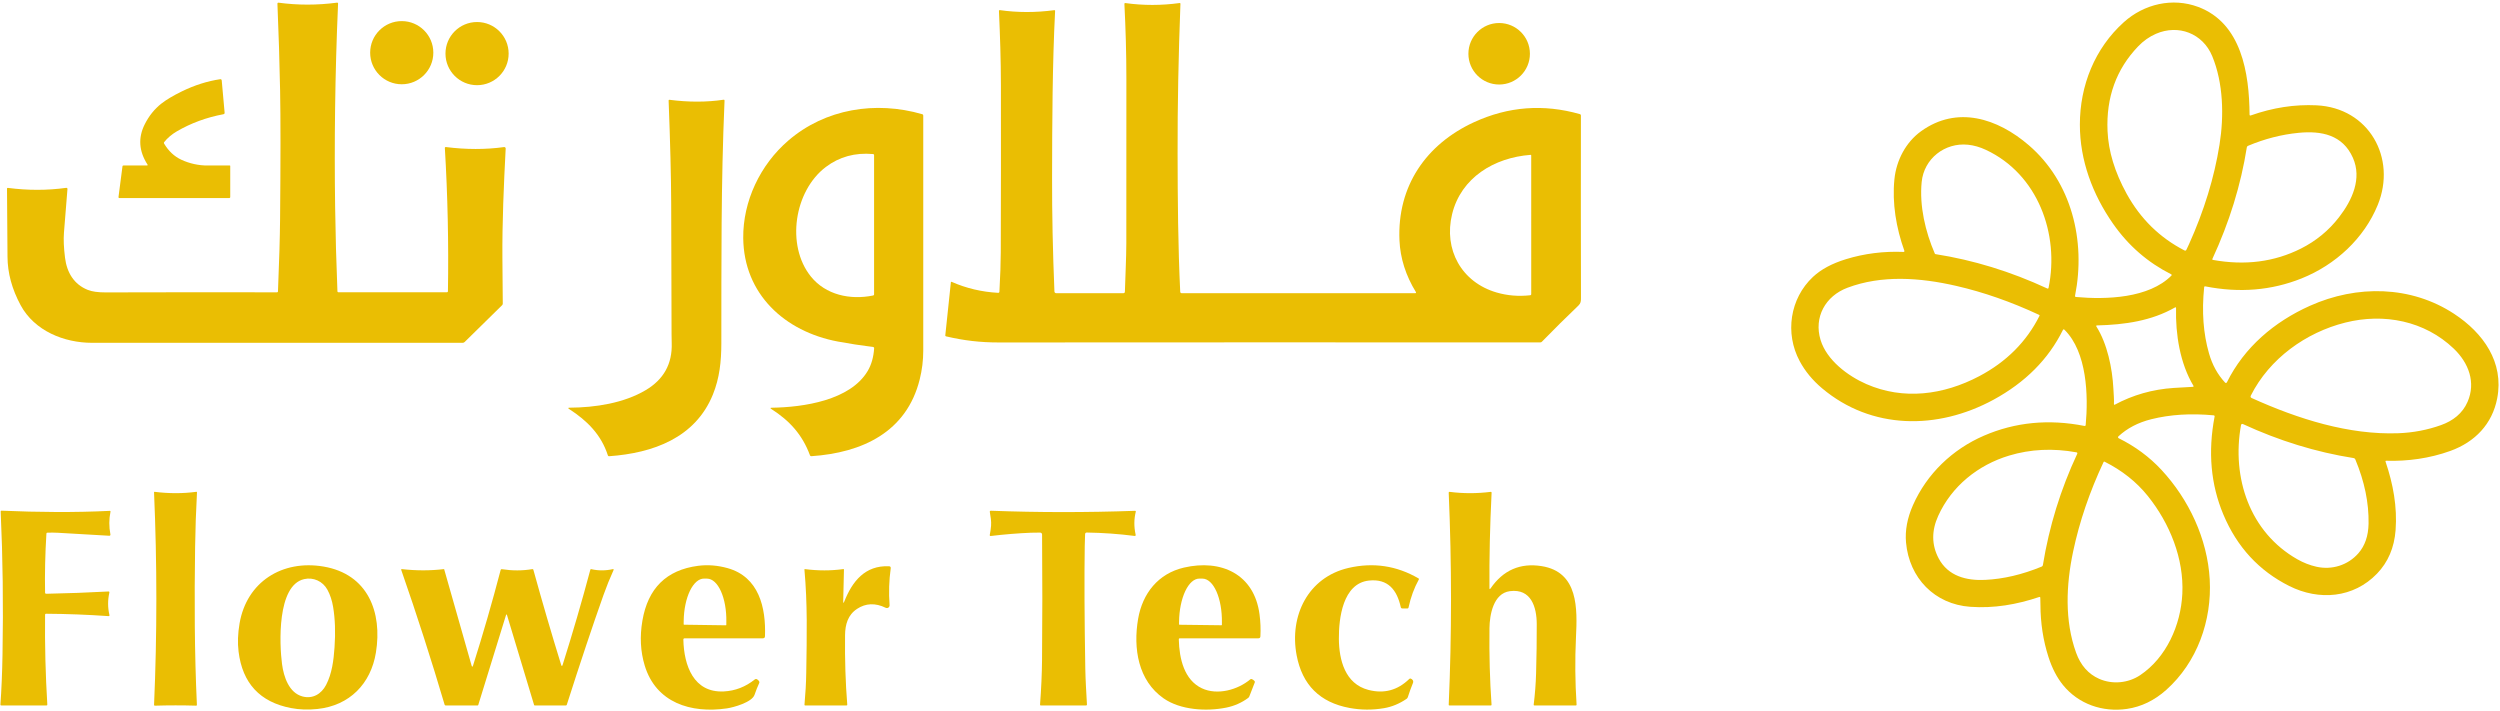 <svg width="1360" height="387" viewBox="0 0 1360 387" fill="none" xmlns="http://www.w3.org/2000/svg">
<g clip-path="url(#clip0_5_307)">
<path d="M243.68 158.37C244.1 132.284 243.54 106.324 242 80.49C241.996 80.42 242.008 80.35 242.035 80.285C242.061 80.22 242.102 80.162 242.153 80.114C242.205 80.067 242.266 80.031 242.333 80.01C242.399 79.988 242.47 79.981 242.54 79.99C253.566 81.39 264.123 81.397 274.21 80.01C274.322 79.994 274.437 80.003 274.546 80.036C274.655 80.069 274.755 80.126 274.839 80.203C274.923 80.279 274.989 80.373 275.032 80.478C275.076 80.584 275.095 80.697 275.09 80.81C274.05 100.86 273.17 120.77 273.31 140.74C273.37 148.88 273.436 157.017 273.51 165.15C273.513 165.311 273.483 165.472 273.421 165.621C273.359 165.771 273.267 165.907 273.15 166.02L252.78 186.04C252.479 186.335 252.073 186.5 251.65 186.5C182.41 186.5 115.213 186.497 50.06 186.49C34.91 186.49 18.8 180.04 11.24 166.06C6.5 157.287 4.113 148.464 4.08 139.59C4.033 127.55 3.943 115.254 3.81 102.7C3.803 102.34 3.98 102.18 4.34 102.22C15.05 103.6 25.53 103.64 36.04 102.19C36.126 102.178 36.214 102.185 36.297 102.212C36.379 102.238 36.455 102.282 36.519 102.342C36.582 102.401 36.631 102.474 36.663 102.556C36.694 102.637 36.707 102.724 36.7 102.81C36.066 110.744 35.433 118.637 34.8 126.49C34.5 130.224 34.693 134.81 35.38 140.25C36.39 148.32 40.28 154.71 47.72 157.69C50.033 158.624 53.296 159.084 57.51 159.07C89.136 158.977 120.186 158.96 150.66 159.02C151.02 159.02 151.206 158.84 151.22 158.48C151.893 142.16 152.273 129.124 152.36 119.37C152.653 87.397 152.66 64.054 152.38 49.34C152.086 33.954 151.6 18.174 150.92 2C150.916 1.924 150.929 1.848 150.958 1.777C150.987 1.707 151.032 1.644 151.088 1.592C151.144 1.54 151.211 1.502 151.284 1.479C151.357 1.456 151.434 1.45 151.51 1.46C161.983 2.867 172.583 2.864 183.31 1.45C183.723 1.397 183.923 1.58 183.91 2C182.21 40.51 181.84 78.65 182.31 112.52C182.516 127.594 182.933 142.884 183.56 158.39C183.573 158.797 183.783 159 184.19 159H243.04C243.46 159 243.673 158.79 243.68 158.37Z" fill="#EABE03"/>
<path d="M1224.46 62.789C1236.38 58.562 1248.28 56.729 1260.15 57.289C1288.68 58.629 1303.93 85.939 1293.49 111.499C1286.07 129.679 1270.58 144.039 1252.03 151.469C1235.68 158.016 1218.24 159.456 1199.71 155.789C1199.32 155.716 1199.1 155.879 1199.06 156.279C1197.71 169.506 1198.6 181.512 1201.71 192.299C1203.5 198.532 1206.42 203.809 1210.45 208.129C1210.52 208.201 1210.6 208.256 1210.69 208.288C1210.78 208.321 1210.88 208.331 1210.98 208.317C1211.07 208.304 1211.17 208.267 1211.24 208.209C1211.32 208.152 1211.39 208.077 1211.43 207.989C1220.91 188.859 1237.25 175.029 1256.57 166.369C1282.16 154.889 1311.58 155.319 1335.05 170.729C1350.87 181.109 1362.26 197.039 1358.48 216.679C1355.78 230.709 1346.38 240.449 1333 245.299C1321.76 249.369 1309.62 251.009 1298.13 250.649C1297.76 250.636 1297.63 250.809 1297.75 251.169C1301.88 263.329 1304.16 275.799 1303.2 288.409C1302.48 297.929 1299.11 305.813 1293.1 312.059C1280.33 325.319 1261.61 326.939 1245.35 318.779C1228.89 310.526 1216.95 297.583 1209.53 279.949C1202.66 263.623 1201.06 245.829 1204.75 226.569C1204.76 226.498 1204.76 226.424 1204.75 226.353C1204.73 226.282 1204.7 226.215 1204.66 226.157C1204.61 226.099 1204.56 226.05 1204.5 226.014C1204.43 225.978 1204.36 225.956 1204.29 225.949C1191.9 224.783 1180.57 225.486 1170.29 228.059C1163.14 229.846 1157.18 232.959 1152.41 237.399C1152.34 237.466 1152.28 237.549 1152.25 237.642C1152.22 237.734 1152.21 237.833 1152.22 237.931C1152.24 238.028 1152.27 238.12 1152.33 238.2C1152.39 238.28 1152.46 238.345 1152.55 238.389C1161.53 242.829 1169.29 248.573 1175.84 255.619C1190.66 271.589 1200.86 293.089 1202.09 315.209C1203.34 337.609 1195.25 360.329 1178.39 375.349C1171.97 381.062 1164.87 384.493 1157.08 385.639C1143.82 387.579 1130.7 383.019 1122.31 372.709C1118.98 368.623 1116.34 363.519 1114.37 357.399C1111.48 348.426 1110.03 338.963 1110 329.009C1109.99 327.689 1109.97 326.419 1109.92 325.199C1109.9 324.786 1109.69 324.646 1109.3 324.779C1097.07 328.889 1084.68 331.029 1071.8 330.099C1052.45 328.709 1038.63 314.479 1036.88 295.149C1036.29 288.616 1037.55 281.832 1040.66 274.799C1048.22 257.719 1062.13 244.419 1079.24 237.019C1096.3 229.639 1114.54 227.873 1133.97 231.719C1134.04 231.733 1134.12 231.732 1134.19 231.716C1134.26 231.7 1134.33 231.669 1134.39 231.624C1134.45 231.58 1134.5 231.524 1134.54 231.46C1134.58 231.395 1134.6 231.323 1134.61 231.249C1136.09 215.319 1135.39 191.559 1123.09 179.399C1122.72 179.039 1122.43 179.089 1122.2 179.549C1114.35 195.409 1101.76 208.046 1084.45 217.459C1053.94 234.029 1018.02 233.799 991.24 211.259C986.06 206.899 981.994 201.973 979.04 196.479C970.88 181.299 973.71 162.369 986.27 150.619C990.65 146.526 996.624 143.319 1004.19 140.999C1014.23 137.919 1024.68 136.602 1035.54 137.049C1035.61 137.052 1035.69 137.036 1035.75 137.004C1035.82 136.972 1035.88 136.925 1035.92 136.866C1035.96 136.806 1035.99 136.738 1036 136.665C1036.01 136.592 1036 136.518 1035.98 136.449C1031.5 123.929 1029.26 110.499 1030.56 97.529C1031.59 87.209 1036.78 77.369 1045.02 71.419C1064.63 57.269 1086.63 64.319 1103.7 79.029C1126.95 99.069 1134.77 130.919 1128.83 160.859C1128.74 161.286 1128.92 161.519 1129.35 161.559C1145.75 163.049 1168.97 162.289 1181.27 149.909C1181.32 149.862 1181.35 149.805 1181.37 149.742C1181.39 149.678 1181.4 149.612 1181.39 149.546C1181.37 149.481 1181.35 149.419 1181.31 149.366C1181.27 149.312 1181.22 149.269 1181.16 149.239C1168.37 142.792 1157.82 133.619 1149.51 121.719C1138.35 105.729 1131.45 87.279 1131.45 67.839C1131.44 46.489 1139.59 26.269 1155.36 12.069C1166.41 2.119 1181.87 -1.411 1195.74 3.739C1219.43 12.539 1223.61 39.979 1223.76 62.299C1223.77 62.786 1224 62.949 1224.46 62.789ZM1190.81 132.879C1199.04 114.613 1204.58 96.549 1207.42 78.689C1209.92 62.989 1209.5 45.129 1203.44 30.519C1198.3 18.129 1185.03 13.099 1172.84 18.389C1169.25 19.949 1166 22.242 1163.11 25.269C1151.25 37.656 1145.71 52.979 1146.5 71.239C1146.97 82.259 1150.43 93.626 1156.86 105.339C1164.36 118.979 1174.85 129.276 1188.33 136.229C1188.81 136.476 1189.17 136.356 1189.4 135.869C1189.89 134.863 1190.36 133.866 1190.81 132.879ZM1203.53 140.859C1203.51 140.912 1203.5 140.969 1203.5 141.027C1203.5 141.085 1203.51 141.141 1203.54 141.193C1203.57 141.244 1203.61 141.288 1203.65 141.322C1203.7 141.356 1203.75 141.379 1203.81 141.389C1221.26 144.549 1237.22 142.499 1251.68 135.239C1259.91 131.106 1266.83 125.416 1272.43 118.169C1279.7 108.779 1284.96 97.069 1279.98 85.839C1274.44 73.339 1262.85 71.049 1250.47 72.259C1241.13 73.166 1231.93 75.529 1222.88 79.349C1222.72 79.417 1222.59 79.522 1222.48 79.654C1222.38 79.787 1222.31 79.944 1222.28 80.109C1219.03 100.662 1212.78 120.912 1203.53 140.859ZM1070.56 78.729C1057.95 77.459 1046.63 86.329 1045.39 98.989C1044.11 112.049 1047.37 125.989 1052.55 137.979C1052.62 138.133 1052.74 138.223 1052.91 138.249C1073.52 141.469 1093.78 147.696 1113.7 156.929C1114.09 157.109 1114.33 156.989 1114.42 156.569C1120.43 127.279 1108.59 94.759 1080.36 81.539C1077.07 79.993 1073.8 79.056 1070.56 78.729ZM1005.05 156.519C992.99 161.039 986.63 172.579 990.38 184.919C993.71 195.869 1005.1 204.469 1015.33 208.949C1035.47 217.749 1057.21 214.919 1076.7 204.649C1091.48 196.856 1102.41 185.909 1109.49 171.809C1109.6 171.583 1109.54 171.412 1109.31 171.299C1094.07 164.192 1079.03 158.936 1064.2 155.529C1044.35 150.959 1023.61 149.549 1005.05 156.519ZM1140.46 177.669C1146.34 186.959 1149.11 200.279 1149.68 211.419C1149.82 214.289 1150.11 217.069 1149.99 219.919C1149.99 219.967 1150 220.015 1150.02 220.058C1150.04 220.1 1150.08 220.136 1150.12 220.162C1150.16 220.187 1150.2 220.201 1150.25 220.203C1150.3 220.204 1150.35 220.192 1150.39 220.169C1160.32 214.843 1171.02 211.799 1182.49 211.039C1186 210.806 1189.49 210.606 1192.96 210.439C1193.02 210.436 1193.08 210.416 1193.13 210.383C1193.18 210.35 1193.23 210.304 1193.26 210.25C1193.29 210.196 1193.3 210.135 1193.3 210.074C1193.3 210.012 1193.28 209.952 1193.25 209.899C1185.91 197.659 1183.44 181.879 1183.77 167.639C1183.78 167.159 1183.58 167.039 1183.16 167.279C1170.47 174.509 1156.01 176.659 1140.8 177.029C1140.31 177.043 1140.2 177.256 1140.46 177.669ZM1224.46 215.179C1224.15 215.799 1224.31 216.253 1224.94 216.539C1250.31 228.019 1277.88 236.659 1304.67 235.679C1312.74 235.386 1320.49 233.909 1327.93 231.249C1334.42 228.929 1339.59 224.939 1342.35 218.619C1346.95 208.079 1343.01 197.459 1334.84 189.649C1319.03 174.549 1296.93 170.199 1275.83 175.489C1254.45 180.839 1234.58 195.059 1224.46 215.179ZM1219.12 231.189C1213.91 259.929 1223.89 289.569 1249.77 304.259C1253.08 306.139 1256.54 307.486 1260.13 308.299C1268.52 310.199 1277.29 307.479 1282.97 300.969C1286.54 296.882 1288.38 291.516 1288.5 284.869C1288.7 273.576 1286.31 261.949 1281.32 249.989C1281.13 249.529 1280.79 249.259 1280.3 249.179C1259.91 245.953 1239.84 239.783 1220.11 230.669C1220.01 230.625 1219.91 230.604 1219.8 230.607C1219.69 230.61 1219.58 230.638 1219.49 230.688C1219.39 230.738 1219.31 230.809 1219.25 230.896C1219.18 230.983 1219.14 231.083 1219.12 231.189ZM1054.4 280.599C1050.7 288.746 1050.77 296.459 1054.62 303.739C1059.75 313.449 1069.78 315.949 1079.89 315.459C1089.86 314.986 1100.12 312.576 1110.68 308.229C1111.05 308.076 1111.27 307.802 1111.33 307.409C1114.74 286.396 1120.97 266.202 1130.03 246.829C1130.07 246.756 1130.08 246.676 1130.08 246.594C1130.08 246.513 1130.06 246.433 1130.03 246.361C1129.99 246.288 1129.94 246.225 1129.87 246.176C1129.81 246.127 1129.73 246.094 1129.65 246.079C1116.85 243.739 1104.62 244.326 1092.97 247.839C1076.04 252.939 1061.7 264.489 1054.4 280.599ZM1164.27 367.279C1178.4 357.789 1186.37 340.189 1187.19 322.969C1188.1 303.869 1180.38 284.729 1168.36 269.759C1162.25 262.153 1154.44 255.953 1144.91 251.159C1144.65 251.033 1144.46 251.099 1144.34 251.359C1136.75 267.519 1131.23 283.713 1127.8 299.939C1123.93 318.259 1123.11 337.709 1129.41 355.109C1131.88 361.942 1136.05 366.663 1141.91 369.269C1149.16 372.489 1157.81 371.609 1164.27 367.279Z" fill="#EABE03"/>
<path d="M543.68 158.659C544.153 150.153 544.4 142.969 544.42 137.109C544.52 107.223 544.547 76.973 544.5 46.359C544.48 32.329 544.02 19.239 543.43 5.949C543.428 5.886 543.44 5.822 543.465 5.763C543.489 5.705 543.526 5.653 543.573 5.611C543.62 5.568 543.676 5.537 543.736 5.52C543.796 5.502 543.859 5.499 543.92 5.509C553.5 6.876 563.383 6.883 573.57 5.529C573.623 5.522 573.677 5.526 573.728 5.543C573.779 5.559 573.826 5.587 573.865 5.624C573.904 5.662 573.935 5.708 573.955 5.759C573.975 5.81 573.983 5.864 573.98 5.919C572.5 34.929 572.39 66.009 572.33 96.489C572.29 116.356 572.717 137.056 573.61 158.589C573.62 158.834 573.724 159.066 573.899 159.235C574.074 159.405 574.308 159.499 574.55 159.499L611.18 159.489C611.378 159.489 611.569 159.412 611.711 159.274C611.852 159.136 611.935 158.947 611.94 158.749C612.17 149.749 612.7 141.079 612.72 132.209C612.753 102.416 612.763 72.589 612.75 42.729C612.75 28.789 612.34 15.459 611.68 2.229C611.653 1.809 611.85 1.626 612.27 1.679C622.01 3.026 631.827 3.016 641.72 1.649C641.775 1.64 641.832 1.644 641.886 1.66C641.94 1.676 641.99 1.705 642.032 1.743C642.074 1.781 642.107 1.828 642.129 1.881C642.152 1.934 642.162 1.992 642.16 2.049C641.08 30.023 640.563 57.173 640.61 83.499C640.66 108.819 640.84 134.029 642.04 158.759C642.048 158.956 642.131 159.141 642.273 159.277C642.415 159.414 642.604 159.489 642.8 159.489H769.95C770.016 159.49 770.08 159.473 770.137 159.44C770.194 159.407 770.241 159.36 770.274 159.303C770.306 159.246 770.323 159.181 770.323 159.116C770.322 159.05 770.304 158.986 770.27 158.929C764.73 149.896 761.743 140.499 761.31 130.739C760.02 101.299 775.74 78.509 801.84 66.489C820.453 57.916 839.653 56.446 859.44 62.079C859.606 62.125 859.753 62.224 859.858 62.362C859.963 62.499 860.02 62.667 860.02 62.839C859.967 96.226 859.977 129.329 860.05 162.149C860.06 163.809 859.96 164.979 858.7 166.179C851.82 172.759 845.193 179.323 838.82 185.869C838.56 186.143 838.24 186.279 837.86 186.279C739.753 186.219 641.617 186.226 543.45 186.299C533.23 186.309 524.31 185.259 514.61 182.969C514.494 182.943 514.392 182.875 514.323 182.779C514.255 182.682 514.225 182.565 514.24 182.449L517.28 153.549C517.284 153.505 517.298 153.463 517.322 153.425C517.346 153.388 517.379 153.357 517.418 153.334C517.457 153.312 517.501 153.299 517.547 153.296C517.592 153.294 517.638 153.301 517.68 153.319C525.62 156.819 534.047 158.813 542.96 159.299C543.413 159.326 543.653 159.113 543.68 158.659ZM832.65 84.239C812.84 85.729 794.81 96.629 789.95 116.469C785.23 135.749 795.05 153.579 814.2 159.129C820.027 160.823 826.107 161.319 832.44 160.619C832.592 160.602 832.732 160.53 832.834 160.418C832.935 160.305 832.991 160.16 832.99 160.009L832.98 84.549C832.98 84.507 832.971 84.465 832.955 84.426C832.938 84.387 832.913 84.352 832.882 84.323C832.851 84.294 832.815 84.271 832.775 84.257C832.735 84.243 832.692 84.237 832.65 84.239Z" fill="#EABE03"/>
<path d="M218.55 45.84C228.038 45.84 235.73 38.149 235.73 28.66C235.73 19.172 228.038 11.48 218.55 11.48C209.062 11.48 201.37 19.172 201.37 28.66C201.37 38.149 209.062 45.84 218.55 45.84Z" fill="#EABE03"/>
<path d="M259.52 46.34C269.008 46.34 276.7 38.649 276.7 29.16C276.7 19.672 269.008 11.98 259.52 11.98C250.032 11.98 242.34 19.672 242.34 29.16C242.34 38.649 250.032 46.34 259.52 46.34Z" fill="#EABE03"/>
<path d="M815.541 45.98C824.78 45.98 832.271 38.489 832.271 29.25C832.271 20.01 824.78 12.52 815.541 12.52C806.301 12.52 798.811 20.01 798.811 29.25C798.811 38.489 806.301 45.98 815.541 45.98Z" fill="#EABE03"/>
<path d="M80.23 89.501C75.543 82.214 75.053 74.904 78.76 67.57C81.033 63.064 84.013 59.347 87.7 56.42C90.353 54.314 94.106 52.074 98.96 49.7C105.846 46.334 112.803 44.127 119.83 43.081C119.922 43.068 120.016 43.074 120.106 43.099C120.195 43.124 120.279 43.166 120.352 43.224C120.425 43.282 120.485 43.354 120.53 43.436C120.574 43.518 120.601 43.608 120.61 43.7L122.19 61.251C122.236 61.757 122.01 62.057 121.51 62.151C112.323 63.864 103.86 66.981 96.12 71.501C93.68 72.921 91.01 75.081 89.28 77.35C89.206 77.451 89.162 77.572 89.155 77.698C89.148 77.824 89.177 77.95 89.24 78.061C91.653 82.141 94.77 85.077 98.59 86.871C103.01 88.951 108.16 90.091 113.07 90.031C117.003 89.984 120.976 89.981 124.99 90.02C125.059 90.02 125.125 90.048 125.174 90.097C125.222 90.145 125.25 90.212 125.25 90.281V107.251C125.25 107.383 125.197 107.51 125.103 107.604C125.01 107.698 124.882 107.751 124.75 107.751H64.95C64.88 107.751 64.811 107.737 64.747 107.708C64.684 107.68 64.627 107.639 64.58 107.586C64.534 107.534 64.499 107.473 64.478 107.406C64.457 107.34 64.451 107.27 64.46 107.201L66.62 90.531C66.666 90.177 66.87 90.001 67.23 90.001H79.95C80.35 90.001 80.443 89.834 80.23 89.501Z" fill="#EABE03"/>
<path d="M309.67 222.55C308.876 222.036 308.95 221.78 309.89 221.78C323.77 221.7 339.35 219.34 351.34 212.19C361.086 206.383 365.776 197.883 365.41 186.69C365.356 184.963 365.33 183.333 365.33 181.8C365.303 157.426 365.236 133.743 365.13 110.75C365.07 96.096 364.603 77.443 363.73 54.79C363.716 54.416 363.896 54.253 364.27 54.3C374.663 55.633 384.43 55.62 393.57 54.26C393.97 54.2 394.163 54.37 394.15 54.77C392.17 100.18 392.49 143.06 392.41 186.76C392.4 196.48 391.47 205.64 387.81 214.64C378.24 238.21 355.21 246.49 331.41 248.18C331.03 248.206 330.78 248.036 330.66 247.67C327.01 236.41 319.43 228.87 309.67 222.55Z" fill="#EABE03"/>
<path d="M475.53 189.491C475.557 189.064 475.36 188.824 474.94 188.771C468.094 187.891 461.72 186.901 455.82 185.801C426.79 180.361 404.62 159.901 404.32 129.491C404.13 109.491 413.5 89.661 428.87 76.441C448.97 59.161 476.32 54.761 501.73 62.131C502.077 62.231 502.25 62.464 502.25 62.831C502.237 105.451 502.237 148.088 502.25 190.741C502.257 196.001 501.614 201.221 500.32 206.401C493.2 235.061 469.03 246.301 441.39 248.171C441.01 248.198 440.754 248.031 440.62 247.671C436.44 236.371 429.45 228.801 419.63 222.521C418.904 222.054 418.97 221.814 419.83 221.801C437.11 221.551 462.5 217.821 472.02 201.821C474.047 198.408 475.217 194.298 475.53 189.491ZM449.26 90.831C432.04 103.841 427.51 133.461 441.07 150.371C449.17 160.461 462.52 163.291 474.92 160.761C475.307 160.681 475.5 160.448 475.5 160.061V84.441C475.5 84.054 475.304 83.841 474.91 83.801C465.15 82.941 456.6 85.284 449.26 90.831Z" fill="#EABE03"/>
<path d="M84.07 267.55C92.01 268.53 99.587 268.526 106.8 267.54C106.846 267.534 106.893 267.538 106.937 267.552C106.982 267.566 107.022 267.59 107.057 267.621C107.091 267.653 107.118 267.691 107.136 267.734C107.154 267.777 107.162 267.823 107.16 267.87C106.62 277.87 106.28 287.763 106.14 297.55C105.73 326.3 105.78 354.68 107.11 383.39C107.123 383.73 106.964 383.893 106.63 383.88C99.224 383.66 91.78 383.663 84.3 383.89C83.96 383.903 83.797 383.74 83.81 383.4C85.477 345.16 85.474 306.623 83.8 267.79C83.793 267.61 83.883 267.53 84.07 267.55Z" fill="#EABE03"/>
<path d="M810.26 319.87C810.267 320.603 810.477 320.67 810.89 320.07C817.73 310.156 826.98 306.123 838.64 307.97C858.8 311.17 858.06 331.27 857.33 346.73C856.75 358.876 856.86 371.083 857.66 383.35C857.673 383.63 857.54 383.77 857.26 383.77L834.72 383.76C834.42 383.76 834.29 383.61 834.33 383.31C835.037 377.576 835.47 371.93 835.63 366.37C835.897 357.19 836.017 348.22 835.99 339.46C835.97 330.36 832.97 320.06 821.37 321.59C812.38 322.78 810.36 334.48 810.27 341.7C810.09 356.18 810.467 370.06 811.4 383.34C811.42 383.626 811.29 383.77 811.01 383.77H788.47C788.21 383.77 788.087 383.636 788.1 383.37C789.767 345.316 789.767 306.9 788.1 268.12C788.08 267.713 788.273 267.533 788.68 267.58C796.013 268.513 803.41 268.513 810.87 267.58C811.257 267.533 811.443 267.706 811.43 268.1C810.523 286.346 810.133 303.603 810.26 319.87Z" fill="#EABE03"/>
<path d="M24.52 334.47C24.347 350.857 24.754 367.127 25.74 383.28C25.76 383.607 25.607 383.77 25.28 383.77L0.72 383.76C0.367 383.76 0.204 383.583 0.23 383.23C0.81 375.297 1.19 366.15 1.37 355.79C1.85 329.117 1.517 303.307 0.37 278.36C0.357 277.973 0.54 277.79 0.92 277.81C20.73 278.66 40.66 278.85 59.65 277.91C60.03 277.89 60.18 278.067 60.1 278.44C59.267 282.407 59.257 286.52 60.07 290.78C60.086 290.865 60.081 290.953 60.058 291.037C60.034 291.12 59.992 291.197 59.934 291.262C59.876 291.326 59.804 291.377 59.724 291.409C59.644 291.442 59.557 291.456 59.47 291.45C50.197 290.863 40.83 290.32 31.37 289.82C29.59 289.727 27.72 289.713 25.76 289.78C25.44 289.787 25.27 289.953 25.25 290.28C24.57 301.4 24.327 312.113 24.52 322.42C24.522 322.499 24.538 322.577 24.57 322.649C24.601 322.721 24.646 322.787 24.703 322.841C24.76 322.896 24.827 322.939 24.9 322.968C24.973 322.997 25.052 323.011 25.13 323.01C36.677 322.783 47.937 322.37 58.91 321.77C59.397 321.743 59.587 321.963 59.48 322.43C58.574 326.51 58.587 330.533 59.52 334.5C59.64 334.987 59.45 335.21 58.95 335.17C47.65 334.377 36.377 333.947 25.13 333.88C24.73 333.873 24.527 334.07 24.52 334.47Z" fill="#EABE03"/>
<path d="M565.72 289.731C564.074 289.704 562.434 289.728 560.8 289.801C553.74 290.094 546.494 290.684 539.06 291.571C538.554 291.631 538.351 291.408 538.451 290.901C538.771 289.334 539.001 287.724 539.141 286.071C539.351 283.561 538.88 281.041 538.47 278.561C538.384 278.061 538.594 277.821 539.1 277.841C564.88 278.808 591.004 278.821 617.47 277.881C617.532 277.878 617.594 277.889 617.65 277.913C617.707 277.938 617.757 277.975 617.796 278.022C617.835 278.069 617.862 278.124 617.875 278.183C617.888 278.242 617.886 278.303 617.87 278.361C616.864 282.401 616.834 286.561 617.781 290.841C617.894 291.374 617.681 291.608 617.141 291.541C608.587 290.448 599.961 289.834 591.261 289.701C590.641 289.694 590.317 290.001 590.29 290.621C590.197 292.648 590.134 294.768 590.1 296.981C589.84 314.248 589.941 336.491 590.401 363.711C590.511 370.081 590.95 376.641 591.3 383.231C591.32 383.584 591.15 383.761 590.79 383.761L566.22 383.781C565.907 383.781 565.764 383.624 565.79 383.311C566.437 374.611 566.797 366.561 566.87 359.161C567.077 337.288 567.084 314.534 566.891 290.901C566.884 290.128 566.494 289.738 565.72 289.731Z" fill="#EABE03"/>
<path d="M204.49 355.049C201.73 371.919 190.22 383.839 172.66 385.689C167.62 386.222 162.844 386.056 158.33 385.189C141.41 381.942 131.894 371.696 129.78 354.449C129.2 349.716 129.38 344.619 130.32 339.159C134.19 316.529 153.52 304.399 175.98 308.199C200.09 312.289 208.1 332.949 204.49 355.049ZM165.45 315.039C150.59 318.429 152.01 350.579 153.42 361.239C154.35 368.299 157.25 376.909 164.54 378.869C170.09 380.359 174.81 377.539 177.38 372.629C180.63 366.389 181.5 359.139 181.99 352.089C182.557 344.002 182.3 336.706 181.22 330.199C180.633 326.652 179.594 323.512 178.1 320.779C175.59 316.209 170.49 313.879 165.45 315.039Z" fill="#EABE03"/>
<path d="M371.75 347.991C372.06 362.051 377.33 376.941 393.72 376.141C399.933 375.841 405.573 373.657 410.64 369.591C410.96 369.331 411.307 369.284 411.68 369.451C412.22 369.697 412.65 370.094 412.97 370.641C413.143 370.941 413.16 371.244 413.02 371.551C412.06 373.644 411.213 375.777 410.48 377.951C409.11 382.051 399.04 384.841 395.38 385.371C375.85 388.201 356.84 382.311 350.71 362.011C348.41 354.411 347.993 346.297 349.46 337.671C352.453 320.017 362.54 310.064 379.72 307.811C384.987 307.124 390.347 307.541 395.8 309.061C412.87 313.821 416.73 330.541 416.15 346.121C416.117 346.874 415.72 347.251 414.96 347.251H372.47C371.977 347.251 371.737 347.497 371.75 347.991ZM372.13 339.841L394.87 340.161C394.901 340.162 394.932 340.157 394.961 340.146C394.99 340.135 395.017 340.118 395.039 340.097C395.062 340.076 395.08 340.05 395.092 340.021C395.104 339.993 395.11 339.962 395.11 339.931L395.13 338.051C395.216 331.919 394.162 326.022 392.201 321.656C390.239 317.291 387.531 314.814 384.67 314.771L383.05 314.751C381.633 314.729 380.22 315.306 378.894 316.449C377.568 317.592 376.354 319.279 375.321 321.413C374.288 323.547 373.457 326.087 372.875 328.887C372.294 331.687 371.972 334.692 371.93 337.731L371.91 339.611C371.91 339.67 371.933 339.727 371.974 339.77C372.015 339.813 372.071 339.838 372.13 339.841Z" fill="#EABE03"/>
<path d="M641.27 347.82C641.52 358.52 644.28 369.92 653.82 374.43C662.26 378.41 673.43 375.24 680.11 369.59C680.397 369.35 680.71 369.303 681.05 369.45C681.597 369.69 682.064 370.027 682.45 370.46C682.546 370.568 682.611 370.7 682.635 370.841C682.66 370.983 682.645 371.128 682.59 371.26L679.64 378.83C679.5 379.19 679.274 379.483 678.96 379.71C675.434 382.303 671.48 384.047 667.1 384.94C656.22 387.14 642.12 386.24 633.04 379.93C619.15 370.29 616.37 352.73 619.14 336.63C621.53 322.77 630.08 312.02 644.04 308.77C664.22 304.09 682.32 312.22 685.19 334.26C685.717 338.28 685.874 342.253 685.66 346.18C685.62 346.893 685.24 347.25 684.52 347.25H641.83C641.444 347.25 641.257 347.44 641.27 347.82ZM641.67 339.86L664.42 340.14C664.458 340.141 664.495 340.135 664.531 340.121C664.566 340.108 664.598 340.088 664.625 340.061C664.652 340.035 664.673 340.004 664.688 339.969C664.703 339.935 664.71 339.897 664.71 339.86L664.72 338.5C664.797 332.242 663.73 326.226 661.756 321.776C659.781 317.325 657.059 314.805 654.19 314.77L652.51 314.75C649.642 314.719 646.861 317.174 644.78 321.575C642.698 325.977 641.486 331.963 641.41 338.22L641.39 339.58C641.39 339.654 641.42 339.725 641.472 339.778C641.525 339.83 641.596 339.86 641.67 339.86Z" fill="#EABE03"/>
<path d="M744.66 315.831C730.5 317.391 728.25 336.321 728.35 347.601C728.45 358.981 731.69 371.991 744.38 375.301C752.887 377.521 760.313 375.531 766.66 369.331C766.88 369.111 767.14 369.051 767.44 369.151C768.43 369.501 769.09 370.471 768.65 371.531C767.597 374.118 766.67 376.681 765.87 379.221C765.747 379.616 765.493 379.958 765.15 380.191C761.263 382.838 757.177 384.524 752.89 385.251C746.59 386.318 740.33 386.274 734.11 385.121C717.99 382.121 708.41 372.574 705.37 356.481C701.31 335.011 711.57 314.091 733.51 308.971C747.037 305.818 759.763 307.714 771.69 314.661C771.737 314.687 771.779 314.722 771.813 314.765C771.847 314.807 771.872 314.856 771.887 314.908C771.902 314.96 771.906 315.014 771.9 315.068C771.893 315.122 771.876 315.174 771.85 315.221C769.303 319.834 767.437 324.914 766.25 330.461C766.17 330.834 765.94 331.018 765.56 331.011L762.93 331.001C762.423 331.001 762.117 330.754 762.01 330.261C759.96 320.941 755.07 314.691 744.66 315.831Z" fill="#EABE03"/>
<path d="M458.71 327.04C458.683 328.227 458.886 328.267 459.32 327.16C463.65 316.24 470.59 307.49 483.58 308.04C484.333 308.067 484.656 308.457 484.55 309.21C483.636 315.71 483.43 322.374 483.93 329.2C483.949 329.458 483.9 329.716 483.787 329.949C483.674 330.182 483.502 330.381 483.288 330.526C483.074 330.671 482.826 330.757 482.568 330.775C482.31 330.793 482.052 330.743 481.82 330.63C476.166 327.897 470.96 328.104 466.2 331.25C461.27 334.51 459.77 339.71 459.71 345.52C459.556 358.88 459.956 371.484 460.91 383.33C460.93 383.617 460.793 383.76 460.5 383.76L438.01 383.77C437.743 383.77 437.62 383.64 437.64 383.38C438.193 377.334 438.513 371.547 438.6 366.02C438.93 345.41 439.29 328.47 437.61 309.84C437.608 309.805 437.614 309.77 437.627 309.738C437.639 309.705 437.659 309.676 437.684 309.652C437.709 309.628 437.738 309.61 437.77 309.6C437.802 309.589 437.836 309.586 437.87 309.59C445.056 310.524 452.026 310.52 458.78 309.58C458.821 309.574 458.863 309.578 458.903 309.59C458.943 309.602 458.98 309.622 459.011 309.65C459.042 309.677 459.067 309.711 459.084 309.749C459.101 309.787 459.11 309.829 459.11 309.87L458.71 327.04Z" fill="#EABE03"/>
<path d="M305.26 361.661C305.533 362.528 305.806 362.528 306.08 361.661C311.54 344.361 316.566 327.098 321.16 309.871C321.186 309.779 321.246 309.701 321.328 309.653C321.41 309.604 321.507 309.589 321.6 309.611C325.493 310.511 329.443 310.504 333.45 309.591C333.507 309.579 333.567 309.583 333.622 309.602C333.678 309.622 333.726 309.656 333.764 309.701C333.801 309.747 333.825 309.802 333.833 309.86C333.841 309.918 333.833 309.977 333.81 310.031C331.73 314.638 329.886 319.208 328.28 323.741C322.426 340.241 315.78 360.121 308.34 383.381C308.26 383.641 308.083 383.771 307.81 383.771L290.95 383.781C290.73 383.781 290.59 383.674 290.53 383.461L275.85 334.741C275.643 334.068 275.436 334.068 275.23 334.741L260.19 383.461C260.123 383.674 259.98 383.781 259.76 383.781L242.43 383.771C242.303 383.771 242.18 383.731 242.079 383.655C241.978 383.579 241.905 383.472 241.87 383.351C234.743 359.211 226.87 334.751 218.25 309.971C218.234 309.924 218.23 309.874 218.239 309.826C218.247 309.777 218.267 309.732 218.297 309.694C218.327 309.656 218.366 309.626 218.41 309.608C218.454 309.59 218.502 309.584 218.55 309.591C226.47 310.484 234.123 310.484 241.51 309.591C241.535 309.588 241.56 309.594 241.582 309.609C241.604 309.623 241.621 309.645 241.63 309.671L256.52 361.981C256.786 362.914 257.066 362.918 257.36 361.991C262.76 344.944 267.753 327.658 272.34 310.131C272.44 309.751 272.686 309.591 273.08 309.651C278.793 310.518 284.3 310.501 289.6 309.601C289.719 309.579 289.841 309.603 289.943 309.668C290.045 309.733 290.119 309.834 290.15 309.951C295.03 327.638 300.066 344.874 305.26 361.661Z" fill="#EABE03"/>
</g>
<defs>
<clipPath id="clip0_5_307">
<rect width="1360" height="386" fill="white" transform="translate(0 0.5)"/>
</clipPath>
</defs>
</svg>
